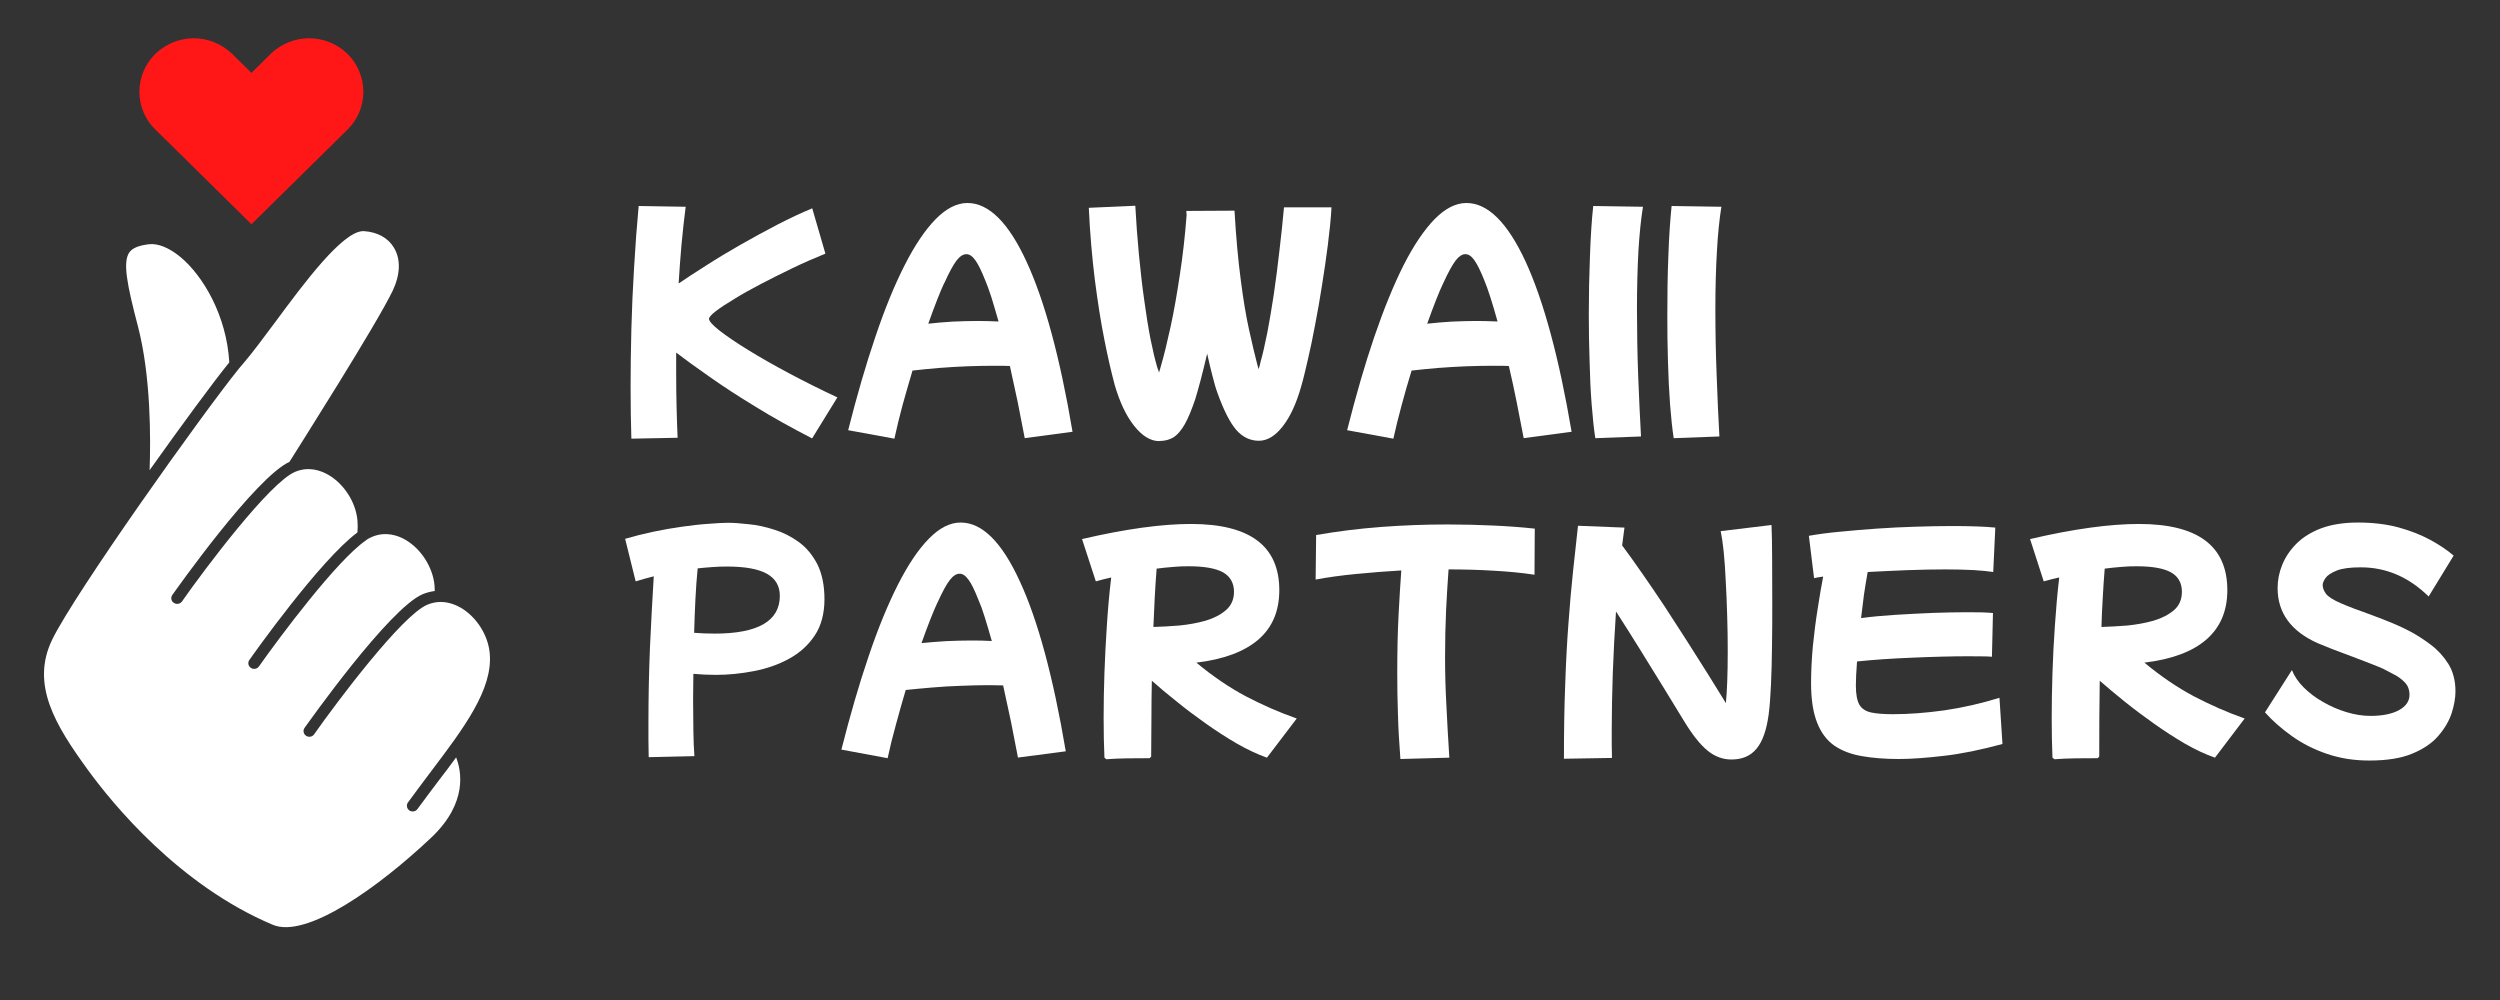 <svg xmlns="http://www.w3.org/2000/svg" xmlns:xlink="http://www.w3.org/1999/xlink" width="100" zoomAndPan="magnify" viewBox="0 0 75 30" height="40" preserveAspectRatio="xMidYMid meet" version="1.0"><rect x="0" y="0" width="75" height="30" fill="#333333" stroke="none"/><defs><clipPath id="7c7f43a894"><path d="M 67 15 L 73.773 15 L 73.773 23 L 67 23 Z M 67 15 " clip-rule="nonzero"/></clipPath><clipPath id="893fcc2d88"><path d="M 4 1.055 L 11 1.055 L 11 7 L 4 7 Z M 4 1.055 " clip-rule="nonzero"/></clipPath><clipPath id="02b48dbebb"><path d="M 1.227 6 L 15 6 L 15 27.91 L 1.227 27.91 Z M 1.227 6 " clip-rule="nonzero"/></clipPath></defs><path fill="#ffffff" d="M 18.941 13.16 C 18.926 12.699 18.918 12.176 18.918 11.594 C 18.918 11.051 18.926 10.477 18.941 9.871 C 18.957 9.262 18.984 8.645 19.023 8.016 C 19.059 7.387 19.105 6.773 19.16 6.18 L 20.57 6.203 C 20.523 6.578 20.48 6.957 20.445 7.34 C 20.41 7.727 20.383 8.113 20.359 8.504 C 20.59 8.348 20.863 8.168 21.184 7.965 C 21.504 7.758 21.852 7.551 22.219 7.34 C 22.586 7.133 22.953 6.93 23.324 6.738 C 23.695 6.547 24.043 6.383 24.367 6.25 L 24.762 7.609 C 24.434 7.742 24.102 7.887 23.77 8.047 C 23.438 8.207 23.121 8.367 22.82 8.523 C 22.52 8.68 22.254 8.828 22.023 8.973 C 21.789 9.113 21.605 9.234 21.473 9.336 C 21.336 9.441 21.27 9.52 21.27 9.566 C 21.27 9.633 21.375 9.75 21.586 9.918 C 21.797 10.082 22.082 10.277 22.445 10.5 C 22.805 10.723 23.219 10.957 23.68 11.203 C 24.141 11.449 24.621 11.688 25.121 11.922 L 24.363 13.152 C 23.75 12.836 23.184 12.523 22.668 12.203 C 22.148 11.887 21.691 11.59 21.289 11.305 C 20.883 11.023 20.551 10.781 20.285 10.578 L 20.285 11.168 C 20.285 11.527 20.289 11.871 20.297 12.203 C 20.305 12.535 20.316 12.848 20.328 13.133 Z M 18.941 13.16 " fill-opacity="1" fill-rule="nonzero"/><path fill="#ffffff" d="M 26.832 13.16 L 25.445 12.906 C 25.707 11.871 25.977 10.938 26.262 10.102 C 26.543 9.266 26.836 8.551 27.141 7.953 C 27.445 7.355 27.754 6.898 28.07 6.574 C 28.387 6.254 28.703 6.09 29.023 6.09 C 29.664 6.09 30.258 6.68 30.797 7.852 C 31.34 9.027 31.801 10.727 32.176 12.953 L 30.742 13.145 C 30.676 12.793 30.605 12.434 30.531 12.062 C 30.453 11.691 30.375 11.332 30.297 10.98 C 30.164 10.973 30.023 10.973 29.875 10.973 C 29.609 10.973 29.328 10.977 29.035 10.988 C 28.738 11 28.449 11.016 28.168 11.039 C 27.883 11.062 27.617 11.09 27.375 11.117 C 27.273 11.457 27.176 11.801 27.078 12.148 C 26.984 12.5 26.902 12.836 26.832 13.16 Z M 28.324 8.496 C 28.207 8.746 28.047 9.152 27.848 9.711 C 28.078 9.684 28.324 9.664 28.586 9.648 C 28.844 9.637 29.098 9.629 29.348 9.629 C 29.559 9.629 29.762 9.637 29.957 9.645 C 29.879 9.375 29.809 9.133 29.742 8.918 C 29.672 8.707 29.613 8.539 29.559 8.414 C 29.445 8.129 29.348 7.926 29.258 7.805 C 29.172 7.684 29.082 7.625 28.992 7.625 C 28.895 7.625 28.797 7.688 28.699 7.812 C 28.602 7.938 28.477 8.164 28.328 8.496 Z M 28.324 8.496 " fill-opacity="1" fill-rule="nonzero"/><path fill="#ffffff" d="M 34.781 13.234 C 34.516 13.234 34.262 13.078 34.023 12.773 C 33.781 12.469 33.59 12.059 33.441 11.547 C 33.34 11.168 33.234 10.715 33.129 10.18 C 33.023 9.648 32.93 9.051 32.844 8.383 C 32.762 7.719 32.699 7 32.664 6.234 L 34.059 6.172 C 34.086 6.664 34.121 7.156 34.168 7.641 C 34.215 8.125 34.266 8.582 34.328 9.012 C 34.387 9.445 34.449 9.832 34.516 10.176 C 34.586 10.52 34.652 10.797 34.715 11.012 C 34.73 11.059 34.746 11.094 34.754 11.121 C 34.762 11.148 34.766 11.168 34.773 11.176 C 34.777 11.156 34.785 11.121 34.801 11.074 C 34.812 11.027 34.828 10.977 34.844 10.922 C 34.926 10.641 35.016 10.266 35.117 9.805 C 35.219 9.34 35.309 8.82 35.395 8.246 C 35.484 7.672 35.551 7.074 35.598 6.457 C 35.594 6.414 35.59 6.371 35.59 6.328 L 37.035 6.32 C 37.082 7.125 37.145 7.816 37.223 8.398 C 37.297 8.98 37.379 9.473 37.469 9.879 C 37.559 10.289 37.641 10.637 37.715 10.922 C 37.723 10.941 37.727 10.961 37.734 10.992 C 37.742 11.02 37.75 11.047 37.758 11.074 C 37.766 11.047 37.777 11.016 37.789 10.977 C 37.797 10.934 37.809 10.891 37.82 10.844 C 37.887 10.613 37.949 10.324 38.02 9.977 C 38.086 9.629 38.152 9.242 38.215 8.824 C 38.277 8.402 38.332 7.969 38.383 7.52 C 38.438 7.074 38.48 6.641 38.52 6.219 L 39.945 6.219 C 39.926 6.57 39.887 6.945 39.836 7.344 C 39.785 7.746 39.727 8.148 39.66 8.559 C 39.598 8.969 39.527 9.363 39.453 9.746 C 39.383 10.125 39.309 10.477 39.234 10.797 C 39.16 11.117 39.098 11.383 39.035 11.594 C 38.891 12.105 38.707 12.504 38.48 12.793 C 38.258 13.078 38.02 13.223 37.766 13.223 C 37.508 13.223 37.273 13.113 37.086 12.895 C 36.898 12.676 36.711 12.309 36.523 11.785 C 36.473 11.652 36.426 11.484 36.375 11.281 C 36.32 11.078 36.27 10.855 36.215 10.609 C 36.145 10.91 36.078 11.176 36.016 11.414 C 35.953 11.652 35.898 11.844 35.852 11.992 C 35.746 12.301 35.645 12.547 35.543 12.727 C 35.438 12.91 35.328 13.039 35.211 13.117 C 35.09 13.191 34.945 13.23 34.777 13.23 Z M 34.781 13.234 " fill-opacity="1" fill-rule="nonzero"/><path fill="#ffffff" d="M 41.801 13.16 L 40.414 12.906 C 40.676 11.871 40.945 10.938 41.23 10.102 C 41.516 9.266 41.809 8.551 42.109 7.953 C 42.414 7.355 42.723 6.898 43.039 6.574 C 43.355 6.254 43.672 6.09 43.992 6.09 C 44.637 6.09 45.227 6.68 45.77 7.852 C 46.309 9.027 46.77 10.727 47.148 12.953 L 45.711 13.145 C 45.645 12.793 45.574 12.434 45.5 12.062 C 45.426 11.691 45.348 11.332 45.266 10.98 C 45.137 10.973 44.996 10.973 44.844 10.973 C 44.578 10.973 44.301 10.977 44.004 10.988 C 43.711 11 43.422 11.016 43.137 11.039 C 42.852 11.062 42.59 11.09 42.348 11.117 C 42.242 11.457 42.145 11.801 42.051 12.148 C 41.957 12.5 41.871 12.836 41.801 13.16 Z M 43.297 8.496 C 43.176 8.746 43.016 9.152 42.816 9.711 C 43.051 9.684 43.297 9.664 43.555 9.648 C 43.816 9.637 44.07 9.629 44.316 9.629 C 44.527 9.629 44.73 9.637 44.926 9.645 C 44.852 9.375 44.781 9.133 44.711 8.918 C 44.645 8.707 44.582 8.539 44.531 8.414 C 44.418 8.129 44.316 7.926 44.23 7.805 C 44.145 7.684 44.055 7.625 43.961 7.625 C 43.863 7.625 43.77 7.688 43.672 7.812 C 43.574 7.938 43.449 8.164 43.297 8.496 Z M 43.297 8.496 " fill-opacity="1" fill-rule="nonzero"/><path fill="#ffffff" d="M 47.859 13.145 C 47.816 12.867 47.781 12.531 47.75 12.137 C 47.719 11.742 47.699 11.316 47.688 10.852 C 47.672 10.387 47.664 9.918 47.664 9.438 C 47.664 8.836 47.676 8.25 47.699 7.68 C 47.719 7.109 47.75 6.609 47.797 6.18 L 49.289 6.203 C 49.227 6.582 49.184 7.023 49.152 7.535 C 49.125 8.047 49.109 8.629 49.109 9.277 C 49.109 9.93 49.121 10.602 49.145 11.266 C 49.172 11.934 49.199 12.543 49.23 13.094 Z M 47.859 13.145 " fill-opacity="1" fill-rule="nonzero"/><path fill="#ffffff" d="M 50.211 13.145 C 50.168 12.867 50.133 12.531 50.102 12.137 C 50.074 11.742 50.051 11.316 50.039 10.852 C 50.023 10.387 50.02 9.918 50.02 9.438 C 50.02 8.836 50.027 8.25 50.051 7.68 C 50.07 7.109 50.105 6.609 50.148 6.18 L 51.641 6.203 C 51.582 6.582 51.535 7.023 51.508 7.535 C 51.477 8.047 51.461 8.629 51.461 9.277 C 51.461 9.93 51.473 10.602 51.5 11.266 C 51.523 11.934 51.551 12.543 51.582 13.094 L 50.215 13.145 Z M 50.211 13.145 " fill-opacity="1" fill-rule="nonzero"/><path fill="#ffffff" d="M 19.461 22.715 C 19.457 22.543 19.453 22.371 19.453 22.199 L 19.453 21.684 C 19.453 20.898 19.469 20.141 19.5 19.402 C 19.535 18.664 19.57 17.961 19.613 17.289 C 19.398 17.344 19.219 17.395 19.07 17.441 L 18.754 16.164 C 19.02 16.086 19.301 16.016 19.594 15.953 C 19.891 15.891 20.18 15.84 20.461 15.801 C 20.746 15.762 21.008 15.73 21.25 15.715 C 21.488 15.695 21.688 15.684 21.844 15.684 C 22.012 15.684 22.219 15.699 22.465 15.727 C 22.711 15.75 22.965 15.805 23.23 15.891 C 23.492 15.973 23.734 16.094 23.965 16.262 C 24.191 16.426 24.375 16.648 24.52 16.926 C 24.66 17.207 24.734 17.559 24.734 17.977 C 24.734 18.398 24.637 18.777 24.441 19.066 C 24.246 19.359 23.988 19.59 23.672 19.762 C 23.352 19.938 23 20.059 22.617 20.133 C 22.234 20.207 21.855 20.246 21.48 20.246 C 21.242 20.246 21.016 20.234 20.801 20.215 C 20.797 20.469 20.793 20.723 20.793 20.973 C 20.793 21.312 20.797 21.629 20.801 21.918 C 20.805 22.211 20.816 22.465 20.832 22.684 Z M 21.805 16.996 C 21.664 16.996 21.52 17 21.371 17.012 C 21.223 17.023 21.074 17.035 20.93 17.051 C 20.902 17.332 20.879 17.641 20.863 17.969 C 20.848 18.301 20.832 18.637 20.824 18.984 C 21.023 19 21.23 19.008 21.445 19.008 C 22.742 19.008 23.395 18.629 23.395 17.875 C 23.395 17.574 23.262 17.355 23.004 17.211 C 22.742 17.066 22.344 16.996 21.805 16.996 Z M 21.805 16.996 " fill-opacity="1" fill-rule="nonzero"/><path fill="#ffffff" d="M 26.629 22.746 L 25.242 22.488 C 25.504 21.457 25.773 20.523 26.059 19.688 C 26.34 18.852 26.637 18.133 26.938 17.539 C 27.242 16.941 27.551 16.48 27.867 16.16 C 28.184 15.836 28.5 15.676 28.82 15.676 C 29.465 15.676 30.055 16.262 30.594 17.438 C 31.137 18.609 31.598 20.312 31.973 22.539 L 30.539 22.727 C 30.473 22.375 30.402 22.016 30.328 21.645 C 30.25 21.277 30.172 20.914 30.094 20.562 C 29.961 20.559 29.82 20.555 29.672 20.555 C 29.406 20.555 29.125 20.562 28.832 20.574 C 28.539 20.582 28.246 20.602 27.965 20.625 C 27.68 20.648 27.414 20.676 27.172 20.699 C 27.07 21.039 26.973 21.387 26.879 21.734 C 26.781 22.082 26.699 22.418 26.629 22.746 Z M 28.121 18.082 C 28.004 18.332 27.844 18.734 27.645 19.293 C 27.875 19.27 28.121 19.25 28.383 19.234 C 28.645 19.223 28.895 19.215 29.145 19.215 C 29.355 19.215 29.559 19.219 29.754 19.23 C 29.68 18.961 29.605 18.719 29.539 18.504 C 29.473 18.289 29.41 18.125 29.355 18 C 29.242 17.715 29.145 17.508 29.055 17.391 C 28.969 17.27 28.879 17.211 28.789 17.211 C 28.691 17.211 28.594 17.273 28.496 17.398 C 28.398 17.523 28.273 17.75 28.125 18.078 Z M 28.121 18.082 " fill-opacity="1" fill-rule="nonzero"/><path fill="#ffffff" d="M 33.133 22.73 C 33.117 22.367 33.109 21.969 33.109 21.531 C 33.109 21.098 33.117 20.664 33.133 20.191 C 33.148 19.715 33.176 19.234 33.207 18.75 C 33.238 18.262 33.281 17.785 33.336 17.324 C 33.25 17.344 33.168 17.363 33.09 17.383 C 33.012 17.402 32.938 17.422 32.875 17.441 L 32.461 16.172 C 33.77 15.867 34.859 15.719 35.73 15.719 C 37.496 15.719 38.379 16.379 38.379 17.707 C 38.379 18.328 38.172 18.824 37.75 19.188 C 37.328 19.551 36.707 19.781 35.891 19.879 C 36.383 20.289 36.879 20.625 37.379 20.891 C 37.879 21.152 38.387 21.375 38.902 21.555 L 38.008 22.73 C 37.723 22.629 37.422 22.488 37.109 22.309 C 36.793 22.125 36.484 21.926 36.176 21.707 C 35.867 21.488 35.574 21.27 35.297 21.043 C 35.016 20.82 34.77 20.613 34.555 20.422 C 34.547 20.789 34.543 21.16 34.543 21.535 C 34.539 21.91 34.535 22.301 34.535 22.699 L 34.488 22.746 C 34.281 22.746 34.062 22.746 33.828 22.75 C 33.594 22.754 33.379 22.762 33.191 22.777 Z M 35.656 16.988 C 35.504 16.988 35.348 16.992 35.188 17.008 C 35.023 17.02 34.859 17.039 34.699 17.059 C 34.676 17.355 34.656 17.652 34.641 17.941 C 34.625 18.23 34.613 18.52 34.602 18.809 C 34.84 18.801 35.098 18.789 35.375 18.766 C 35.656 18.738 35.918 18.691 36.168 18.621 C 36.414 18.547 36.621 18.441 36.777 18.305 C 36.938 18.168 37.02 17.98 37.02 17.754 C 37.02 17.488 36.906 17.293 36.688 17.168 C 36.465 17.047 36.121 16.988 35.656 16.988 Z M 35.656 16.988 " fill-opacity="1" fill-rule="nonzero"/><path fill="#ffffff" d="M 42.012 22.77 C 41.977 22.305 41.949 21.855 41.938 21.418 C 41.922 20.984 41.918 20.57 41.918 20.18 C 41.918 19.539 41.93 18.957 41.957 18.445 C 41.984 17.93 42.012 17.488 42.039 17.113 C 41.574 17.141 41.121 17.176 40.684 17.219 C 40.246 17.262 39.84 17.316 39.469 17.387 L 39.484 16.051 C 40.117 15.941 40.766 15.859 41.43 15.809 C 42.098 15.758 42.762 15.734 43.426 15.734 C 43.902 15.734 44.355 15.746 44.793 15.766 C 45.227 15.785 45.645 15.816 46.043 15.859 L 46.035 17.242 C 45.656 17.184 45.25 17.145 44.809 17.121 C 44.367 17.094 43.918 17.082 43.457 17.082 C 43.43 17.445 43.406 17.848 43.383 18.293 C 43.363 18.738 43.352 19.215 43.352 19.719 C 43.352 20.172 43.363 20.648 43.391 21.148 C 43.414 21.648 43.445 22.176 43.48 22.73 L 42.016 22.77 Z M 42.012 22.77 " fill-opacity="1" fill-rule="nonzero"/><path fill="#ffffff" d="M 46.918 22.762 C 46.918 21.93 46.93 21.18 46.957 20.512 C 46.98 19.844 47.012 19.234 47.055 18.684 C 47.094 18.133 47.141 17.621 47.191 17.141 C 47.242 16.664 47.293 16.211 47.34 15.773 L 48.734 15.828 C 48.715 15.992 48.691 16.172 48.664 16.363 C 48.848 16.609 49.047 16.887 49.266 17.203 C 49.484 17.516 49.711 17.848 49.941 18.195 C 50.168 18.547 50.395 18.895 50.617 19.242 C 50.84 19.594 51.051 19.926 51.25 20.242 C 51.449 20.559 51.625 20.844 51.777 21.094 C 51.812 20.727 51.832 20.207 51.832 19.543 C 51.832 19.203 51.828 18.852 51.816 18.488 C 51.805 18.125 51.793 17.781 51.773 17.445 C 51.758 17.113 51.738 16.816 51.711 16.551 C 51.684 16.289 51.652 16.082 51.621 15.934 L 53.145 15.75 C 53.156 16.008 53.164 16.352 53.164 16.773 C 53.168 17.199 53.168 17.648 53.168 18.121 C 53.168 18.543 53.168 18.965 53.16 19.387 C 53.156 19.809 53.145 20.199 53.129 20.555 C 53.113 20.914 53.09 21.207 53.059 21.441 C 52.996 21.902 52.879 22.238 52.699 22.457 C 52.52 22.676 52.27 22.785 51.945 22.785 C 51.68 22.785 51.438 22.695 51.219 22.512 C 51 22.332 50.766 22.035 50.512 21.617 C 50.336 21.332 50.137 21 49.906 20.625 C 49.676 20.25 49.438 19.863 49.191 19.469 C 48.945 19.074 48.711 18.699 48.48 18.344 C 48.438 18.965 48.406 19.59 48.383 20.211 C 48.363 20.828 48.352 21.391 48.352 21.891 L 48.352 22.34 C 48.352 22.48 48.355 22.613 48.359 22.738 Z M 46.918 22.762 " fill-opacity="1" fill-rule="nonzero"/><path fill="#ffffff" d="M 56.969 22.77 C 56.555 22.77 56.188 22.742 55.859 22.684 C 55.531 22.629 55.258 22.523 55.027 22.367 C 54.801 22.207 54.629 21.977 54.512 21.676 C 54.391 21.371 54.332 20.977 54.332 20.484 C 54.332 20.129 54.352 19.758 54.387 19.375 C 54.426 18.992 54.473 18.617 54.531 18.258 C 54.586 17.898 54.641 17.578 54.695 17.297 C 54.59 17.312 54.496 17.328 54.422 17.344 L 54.266 16.074 C 54.531 16.027 54.84 15.984 55.188 15.953 C 55.535 15.918 55.906 15.887 56.297 15.859 C 56.688 15.832 57.078 15.812 57.469 15.801 C 57.859 15.789 58.223 15.781 58.562 15.781 C 58.832 15.781 59.082 15.785 59.305 15.793 C 59.531 15.801 59.715 15.812 59.859 15.828 L 59.797 17.16 C 59.648 17.137 59.453 17.117 59.203 17.102 C 58.953 17.09 58.676 17.082 58.367 17.082 C 58.008 17.082 57.621 17.09 57.207 17.105 C 56.797 17.121 56.406 17.141 56.031 17.16 C 55.988 17.387 55.953 17.613 55.918 17.848 C 55.887 18.082 55.859 18.316 55.832 18.543 C 56.145 18.5 56.488 18.469 56.863 18.445 C 57.242 18.422 57.617 18.402 57.988 18.387 C 58.359 18.375 58.695 18.367 58.992 18.367 C 59.168 18.367 59.32 18.371 59.457 18.371 C 59.59 18.375 59.703 18.383 59.789 18.391 L 59.758 19.703 C 59.688 19.695 59.59 19.691 59.469 19.691 C 59.348 19.688 59.203 19.688 59.043 19.688 C 58.809 19.688 58.551 19.691 58.266 19.699 C 57.977 19.707 57.68 19.715 57.375 19.73 C 57.07 19.742 56.773 19.758 56.488 19.777 C 56.203 19.797 55.941 19.82 55.711 19.844 C 55.688 20.145 55.676 20.383 55.676 20.562 C 55.676 20.824 55.711 21.016 55.781 21.141 C 55.852 21.262 55.973 21.34 56.137 21.375 C 56.301 21.41 56.516 21.426 56.789 21.426 C 57.27 21.426 57.785 21.387 58.34 21.309 C 58.895 21.227 59.441 21.102 59.984 20.934 L 60.074 22.32 C 59.422 22.496 58.836 22.617 58.309 22.676 C 57.781 22.738 57.336 22.77 56.969 22.77 Z M 56.969 22.77 " fill-opacity="1" fill-rule="nonzero"/><path fill="#ffffff" d="M 61.574 22.73 C 61.559 22.367 61.551 21.969 61.551 21.531 C 61.551 21.098 61.559 20.664 61.574 20.191 C 61.59 19.715 61.613 19.234 61.648 18.75 C 61.68 18.262 61.723 17.785 61.777 17.324 C 61.691 17.344 61.609 17.363 61.527 17.383 C 61.449 17.402 61.379 17.422 61.312 17.441 L 60.902 16.172 C 62.207 15.867 63.297 15.719 64.168 15.719 C 65.938 15.719 66.82 16.379 66.82 17.707 C 66.82 18.328 66.609 18.824 66.188 19.188 C 65.77 19.551 65.148 19.781 64.332 19.879 C 64.824 20.289 65.32 20.625 65.82 20.891 C 66.32 21.152 66.828 21.375 67.34 21.555 L 66.449 22.73 C 66.16 22.629 65.859 22.488 65.547 22.309 C 65.234 22.125 64.926 21.926 64.617 21.707 C 64.309 21.488 64.016 21.27 63.734 21.043 C 63.457 20.82 63.211 20.613 62.992 20.422 C 62.988 20.789 62.984 21.16 62.98 21.535 C 62.98 21.91 62.977 22.301 62.977 22.699 L 62.93 22.746 C 62.723 22.746 62.504 22.746 62.266 22.75 C 62.031 22.754 61.82 22.762 61.633 22.777 Z M 64.094 16.988 C 63.945 16.988 63.789 16.992 63.625 17.008 C 63.465 17.02 63.301 17.039 63.141 17.059 C 63.117 17.355 63.098 17.652 63.082 17.941 C 63.066 18.23 63.051 18.52 63.043 18.809 C 63.277 18.801 63.539 18.789 63.816 18.766 C 64.094 18.738 64.359 18.691 64.605 18.621 C 64.855 18.547 65.059 18.441 65.219 18.305 C 65.379 18.168 65.457 17.98 65.457 17.754 C 65.457 17.488 65.348 17.293 65.125 17.168 C 64.902 17.047 64.562 16.988 64.094 16.988 Z M 64.094 16.988 " fill-opacity="1" fill-rule="nonzero"/><g clip-path="url(#7c7f43a894)"><path fill="#ffffff" d="M 71.078 22.816 C 70.621 22.816 70.203 22.75 69.812 22.617 C 69.422 22.484 69.074 22.309 68.762 22.086 C 68.453 21.867 68.18 21.629 67.949 21.371 L 68.758 20.102 C 68.828 20.281 68.945 20.457 69.109 20.621 C 69.273 20.785 69.469 20.934 69.691 21.059 C 69.914 21.188 70.145 21.289 70.391 21.363 C 70.637 21.438 70.879 21.477 71.117 21.477 C 71.477 21.477 71.758 21.418 71.969 21.305 C 72.18 21.188 72.285 21.035 72.285 20.844 C 72.285 20.695 72.238 20.57 72.145 20.473 C 72.051 20.375 71.941 20.293 71.82 20.234 C 71.699 20.172 71.594 20.117 71.508 20.07 C 71.441 20.039 71.324 19.988 71.152 19.922 C 70.984 19.855 70.793 19.781 70.582 19.703 C 70.371 19.621 70.172 19.547 69.98 19.477 C 69.793 19.402 69.645 19.344 69.535 19.297 C 68.73 18.938 68.328 18.387 68.328 17.641 C 68.328 17.402 68.375 17.168 68.469 16.938 C 68.566 16.703 68.711 16.492 68.902 16.301 C 69.098 16.109 69.348 15.957 69.648 15.844 C 69.953 15.734 70.316 15.676 70.738 15.676 C 71.195 15.676 71.605 15.727 71.961 15.824 C 72.316 15.922 72.633 16.047 72.906 16.195 C 73.18 16.344 73.414 16.5 73.609 16.668 L 72.859 17.895 C 72.262 17.309 71.582 17.02 70.824 17.02 C 70.508 17.02 70.266 17.051 70.102 17.117 C 69.934 17.184 69.824 17.258 69.766 17.34 C 69.711 17.422 69.68 17.492 69.68 17.547 C 69.68 17.637 69.715 17.727 69.781 17.816 C 69.852 17.906 70.004 18.004 70.242 18.105 C 70.34 18.148 70.469 18.199 70.633 18.262 C 70.801 18.32 70.984 18.391 71.188 18.465 C 71.387 18.539 71.59 18.617 71.785 18.699 C 71.984 18.781 72.16 18.867 72.324 18.953 C 72.52 19.059 72.719 19.188 72.926 19.344 C 73.129 19.496 73.305 19.688 73.449 19.914 C 73.59 20.141 73.664 20.414 73.664 20.742 C 73.664 20.938 73.625 21.156 73.551 21.391 C 73.473 21.629 73.34 21.855 73.152 22.074 C 72.965 22.293 72.699 22.473 72.367 22.609 C 72.031 22.75 71.602 22.816 71.078 22.816 Z M 71.078 22.816 " fill-opacity="1" fill-rule="nonzero"/></g><g clip-path="url(#893fcc2d88)"><path fill="#ff1717" d="M 10.426 3.887 L 9.848 4.457 L 7.543 6.727 L 5.242 4.457 L 4.66 3.887 C 4.023 3.262 4.023 2.246 4.66 1.617 C 4.98 1.309 5.395 1.148 5.812 1.148 C 6.227 1.148 6.645 1.309 6.965 1.617 L 7.543 2.188 L 8.121 1.617 C 8.438 1.309 8.855 1.148 9.273 1.148 C 9.691 1.148 10.109 1.309 10.426 1.617 C 11.059 2.246 11.059 3.262 10.426 3.887 Z M 10.426 3.887 " fill-opacity="1" fill-rule="nonzero"/></g><path fill="#ffffff" d="M 6.875 10.875 C 6.383 11.484 5.457 12.742 4.488 14.105 C 4.523 13.16 4.527 11.289 4.141 9.801 C 3.805 8.52 3.68 7.863 3.879 7.574 C 3.969 7.445 4.148 7.367 4.461 7.328 C 4.734 7.293 5.074 7.43 5.414 7.711 C 6.09 8.273 6.797 9.461 6.879 10.871 Z M 6.875 10.875 " fill-opacity="1" fill-rule="nonzero"/><g clip-path="url(#02b48dbebb)"><path fill="#ffffff" d="M 13.684 22.723 C 13.836 23.109 14.047 24.074 12.945 25.121 C 11.383 26.598 9.195 28.176 8.18 27.742 C 5.363 26.555 3.375 24.109 2.648 23.113 C 1.668 21.766 0.906 20.539 1.57 19.18 C 2.254 17.781 6.055 12.434 7.176 11.047 C 7.188 11.039 7.195 11.027 7.199 11.02 C 7.242 10.973 7.277 10.926 7.312 10.887 C 7.578 10.578 7.902 10.137 8.25 9.672 C 9.105 8.516 10.273 6.934 10.898 6.934 L 10.918 6.934 C 11.324 6.961 11.645 7.137 11.82 7.434 C 12.027 7.777 12.012 8.238 11.777 8.73 C 11.281 9.758 8.938 13.449 8.684 13.855 C 7.652 14.332 5.273 17.703 5.168 17.852 C 5.117 17.926 5.133 18.035 5.215 18.086 C 5.246 18.105 5.277 18.117 5.312 18.117 C 5.367 18.117 5.422 18.094 5.457 18.047 C 6.141 17.07 8.09 14.473 8.852 14.156 C 9.258 13.984 9.625 14.113 9.859 14.25 C 10.324 14.523 10.672 15.066 10.723 15.605 C 10.734 15.723 10.734 15.848 10.723 15.973 C 9.598 16.805 7.574 19.664 7.48 19.801 C 7.426 19.875 7.445 19.984 7.527 20.035 C 7.555 20.059 7.59 20.066 7.625 20.066 C 7.68 20.066 7.73 20.043 7.766 19.996 C 8.402 19.094 10.113 16.805 10.973 16.215 C 10.984 16.207 10.992 16.203 11 16.191 C 11.059 16.152 11.113 16.125 11.164 16.105 C 11.57 15.934 11.938 16.062 12.172 16.199 C 12.637 16.473 12.984 17.02 13.035 17.555 C 13.039 17.613 13.043 17.668 13.043 17.73 C 12.922 17.746 12.801 17.777 12.684 17.824 C 11.672 18.25 9.242 21.691 9.137 21.836 C 9.082 21.914 9.102 22.02 9.184 22.074 C 9.262 22.125 9.367 22.109 9.422 22.031 C 10.109 21.055 12.059 18.457 12.82 18.141 C 12.949 18.086 13.078 18.062 13.199 18.059 L 13.219 18.059 C 13.461 18.059 13.672 18.145 13.828 18.234 C 14.293 18.508 14.641 19.051 14.691 19.59 C 14.797 20.68 13.914 21.844 12.895 23.191 C 12.68 23.48 12.457 23.773 12.238 24.074 C 12.184 24.152 12.203 24.258 12.281 24.312 C 12.309 24.336 12.348 24.344 12.383 24.344 C 12.434 24.344 12.488 24.32 12.523 24.273 C 12.738 23.977 12.961 23.684 13.176 23.398 C 13.352 23.172 13.52 22.945 13.68 22.727 Z M 13.684 22.723 " fill-opacity="1" fill-rule="nonzero"/></g></svg>